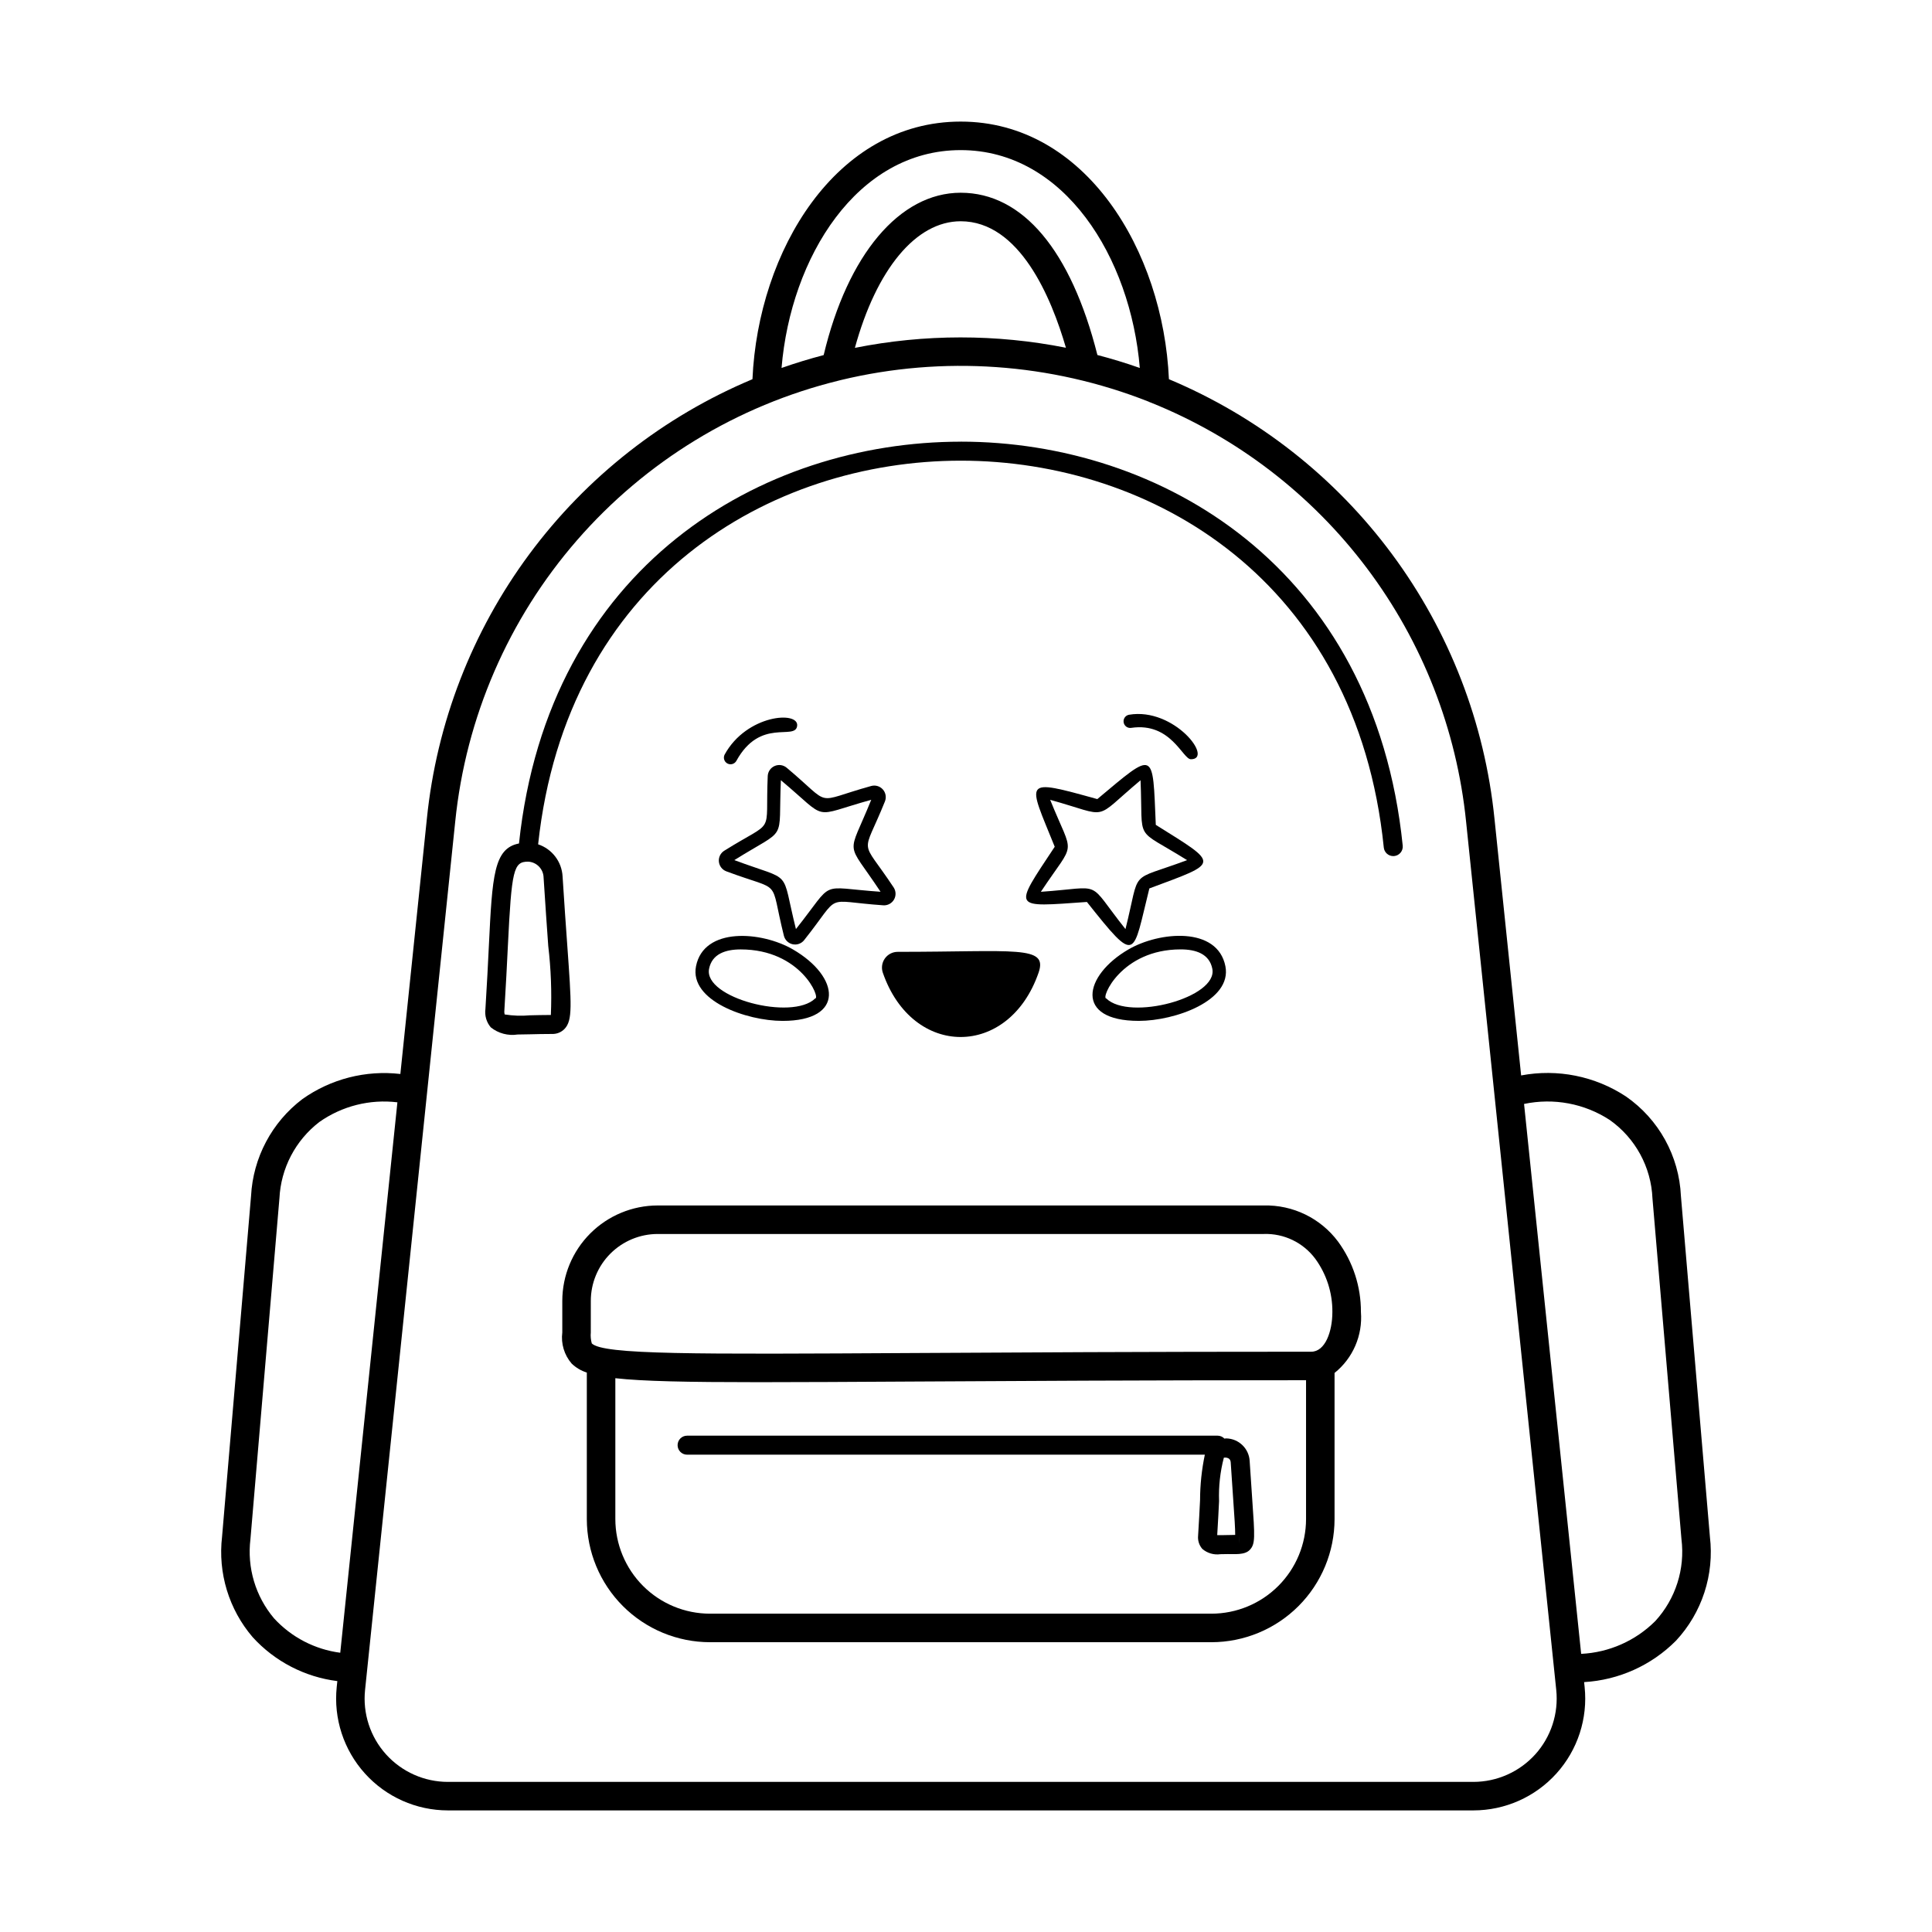 <?xml version="1.0" encoding="UTF-8"?>
<!-- Uploaded to: ICON Repo, www.svgrepo.com, Generator: ICON Repo Mixer Tools -->
<svg fill="#000000" width="800px" height="800px" version="1.1" viewBox="144 144 512 512" xmlns="http://www.w3.org/2000/svg">
 <g>
  <path d="m478.89 463.46h-160.59c-6.703 0.008-13.133 2.676-17.871 7.414-4.742 4.742-7.406 11.168-7.414 17.871v8.355c-0.387 2.988 0.52 5.996 2.492 8.273 1.137 1.086 2.508 1.898 4.008 2.371v38.832c0.012 8.648 3.449 16.941 9.566 23.059 6.117 6.117 14.41 9.555 23.059 9.566h132.91c8.648-0.012 16.941-3.449 23.059-9.566 6.113-6.117 9.555-14.41 9.562-23.059v-38.73c4.863-3.898 7.481-9.953 6.988-16.164 0.027-6.703-2.098-13.238-6.059-18.648-4.625-6.199-11.973-9.77-19.707-9.574zm-178.32 25.285c0.004-4.699 1.875-9.207 5.195-12.527 3.324-3.324 7.828-5.195 12.531-5.199h160.59c5.367-0.191 10.488 2.273 13.691 6.586 2.973 4.09 4.555 9.023 4.516 14.078 0 5.234-1.922 10.535-5.598 10.535-44.566 0-78.938 0.195-105.44 0.348-58.137 0.332-82.188 0.469-85.227-2.547v-0.004c-0.266-0.945-0.352-1.934-0.262-2.914zm164.48 82.898h-132.91c-6.644-0.008-13.016-2.648-17.715-7.348s-7.344-11.074-7.352-17.719v-37.336c7.242 0.809 18.789 1.055 38.121 1.055 10.945 0 24.387-0.078 40.914-0.172 26.207-0.152 60.152-0.344 104.01-0.348v36.805-0.004c-0.008 6.644-2.652 13.016-7.352 17.715s-11.07 7.344-17.715 7.352z"/>
  <path d="m597.14 551.23-7.68-90.277c-0.473-10.594-5.867-20.355-14.586-26.391-8.18-5.383-18.133-7.379-27.758-5.562l-7.066-68.055c-2.582-25.375-11.957-49.582-27.141-70.078-15.184-20.496-35.613-36.516-59.133-46.375-1.516-34.008-22.102-68.27-55.184-68.27-33.082 0-53.668 34.266-55.184 68.27-23.523 9.859-43.953 25.879-59.137 46.375-15.184 20.492-24.562 44.703-27.145 70.078l-7.027 67.672h0.004c-9.18-1.062-18.426 1.305-25.961 6.648-8.102 6.137-13.082 15.535-13.613 25.688l-7.68 90.273c-1.133 9.629 1.809 19.289 8.117 26.648 5.852 6.426 13.809 10.551 22.43 11.633l-0.164 1.578c-0.863 8.344 1.848 16.668 7.469 22.898 5.617 6.234 13.617 9.793 22.008 9.793h271.76c8.391-0.004 16.391-3.562 22.008-9.793 5.621-6.234 8.332-14.555 7.465-22.902l-0.137-1.305h0.004c9.18-0.535 17.844-4.438 24.332-10.961 6.914-7.422 10.203-17.516 8.996-27.586zm-198.55-367.45c27.488 0 45.035 28.445 47.473 57.734-3.68-1.297-7.426-2.441-11.238-3.434-7-27.734-19.809-43.004-36.234-43.004-16.207 0-29.98 16.438-36.309 43.023-3.785 0.992-7.504 2.129-11.164 3.414 2.438-29.285 19.98-57.734 47.473-57.734zm27.895 52.375h-0.004c-18.461-3.664-37.465-3.652-55.926 0.031 5.719-20.836 16.184-33.551 28.031-33.551 15.625 0 24.051 20.27 27.895 33.52zm-209.86 336.72c-4.922-5.824-7.188-13.438-6.254-21.004l7.676-90.266 0.004-0.004c0.371-7.977 4.238-15.387 10.57-20.254 6.016-4.242 13.391-6.106 20.695-5.223l-15.145 145.87c-6.738-0.883-12.953-4.109-17.547-9.117zm334.23 36.051h0.004c-4.191 4.637-10.148 7.289-16.398 7.293h-271.76c-6.25 0-12.207-2.652-16.395-7.293-4.188-4.644-6.207-10.844-5.562-17.062l16.414-158.1 7.481-72.039c2.801-27.586 14.074-53.629 32.27-74.551 18.195-20.926 42.422-35.703 69.352-42.309 0.18-0.031 0.355-0.078 0.531-0.137 27.129-6.535 55.617-4.543 81.574 5.699 0.207 0.113 0.422 0.203 0.645 0.27 22.723 9.137 42.512 24.309 57.23 43.879 14.719 19.566 23.809 42.789 26.285 67.148l23.895 230.14c0.641 6.219-1.379 12.414-5.559 17.062zm12.168-26.641-15.133-145.73c7.836-1.652 16.008-0.125 22.715 4.254 6.789 4.801 10.969 12.48 11.316 20.789l7.68 90.277c0.992 7.906-1.543 15.855-6.934 21.727-5.246 5.231-12.246 8.328-19.645 8.688z"/>
  <path d="m398.61 261.05c-52.742 0.004-109.3 32.941-117.07 106.48-6.695 1.285-7.078 8.648-7.977 26.977-0.23 4.727-0.504 10.301-0.918 16.852-0.246 1.766 0.273 3.551 1.426 4.906 2 1.598 4.578 2.281 7.106 1.891 1.02 0 2.152-0.027 3.414-0.059 1.633-0.039 3.512-0.086 5.656-0.086l0.004-0.004c1.266 0.059 2.5-0.434 3.375-1.352 2.129-2.281 1.852-6.129 0.695-22.32-0.348-4.856-0.773-10.801-1.23-18.07-0.207-3.898-2.777-7.273-6.481-8.512 7.57-70.199 61.598-101.66 112-101.67 50.605 0 104.9 31.703 112.11 102.53 0.133 1.285 1.215 2.262 2.504 2.262 0.082 0 0.168-0.004 0.258-0.012h0.004c1.383-0.141 2.391-1.379 2.25-2.762-7.531-73.953-64.25-107.06-117.12-107.06zm-110.55 115.54c0.461 7.285 0.887 13.246 1.234 18.117v-0.004c0.719 6.062 0.949 12.176 0.691 18.277-2.082 0.004-3.918 0.051-5.519 0.09v-0.004c-2.242 0.207-4.504 0.129-6.727-0.227-0.102-0.375-0.125-0.77-0.07-1.156 0.414-6.578 0.688-12.176 0.922-16.922 0.996-20.32 1.5-22.414 5.379-22.414 2.266 0.121 4.051 1.973 4.09 4.242z"/>
  <path d="m475.18 531.25c-0.156-3.34-2.871-5.988-6.211-6.059-0.184 0-0.312 0.047-0.484 0.055-0.473-0.496-1.125-0.777-1.809-0.777h-140.59c-1.391 0-2.516 1.125-2.516 2.519 0 1.391 1.125 2.516 2.516 2.516h137.21c-0.832 3.949-1.254 7.969-1.266 12.004-0.129 2.633-0.285 5.738-0.516 9.387h0.004c-0.152 1.297 0.25 2.598 1.109 3.582 1.324 1.137 3.074 1.645 4.805 1.398 0.59 0 1.227-0.016 1.926-0.031 1.785-0.043 4.516 0.328 5.875-1.141 1.445-1.551 1.32-3.34 0.629-13.258-0.191-2.723-0.426-6.074-0.684-10.195zm-5.945 19.555c-0.945 0.023-1.977 0.043-2.66 0.016 0.219-3.508 0.367-6.508 0.492-9.066l-0.004 0.004c-0.133-3.859 0.293-7.719 1.27-11.457 0 0.004 1.719-0.324 1.82 1.262 0.262 4.137 0.496 7.5 0.688 10.23 0.289 4.117 0.516 7.352 0.496 8.969-0.77 0.012-1.469 0.027-2.102 0.043zm3.246 2.469v-2.516c0.031-0.004 0 2.516 0 2.516z"/>
  <path d="m459.6 345.21c6.156 0-4.457-13.816-16.383-11.797-0.953 0.16-1.598 1.066-1.441 2.019 0.156 0.957 1.051 1.609 2.008 1.461 10.523-1.559 13.629 8.316 15.816 8.316z"/>
  <path d="m339.14 345.65c6.344-11.574 15.559-5.301 16.109-9.254 0.574-4.106-13.398-3.039-19.203 7.559-0.449 0.852-0.133 1.91 0.711 2.371 0.848 0.465 1.906 0.16 2.383-0.676z"/>
  <path d="m432.04 383.03c13.402 16.863 12.023 14.516 16.551-3.586 18.754-7.004 18.746-6.18 1.707-16.848-0.863-19.859-0.016-19.797-15.5-6.828-20.129-5.59-18.438-5.113-11.285 12.629-11.102 16.77-11.406 16.012 8.527 14.633zm-9.734-27.07c16.277 4.519 10.93 5.719 23.949-5.184 0.738 16.961-1.992 12.207 12.332 21.172-15.832 5.914-12.203 1.801-16.324 18.273-10.609-13.344-5.359-11.059-22.422-9.883 9.375-14.156 8.785-8.707 2.465-24.379z"/>
  <path d="m336.48 374.91c15.254 5.699 11.305 1.273 15.262 17.082 0.285 1.129 1.184 2 2.32 2.246 1.137 0.246 2.316-0.176 3.039-1.086 10.141-12.754 4.707-10.359 20.961-9.238v0.004c1.16 0.078 2.266-0.508 2.852-1.512 0.586-1.008 0.551-2.258-0.09-3.227-8.996-13.586-8.398-7.676-2.309-22.789v-0.004c0.434-1.078 0.219-2.312-0.559-3.18-0.773-0.867-1.973-1.219-3.094-0.906-15.699 4.359-9.898 5.617-22.387-4.848-0.895-0.746-2.133-0.922-3.195-0.453-1.066 0.469-1.773 1.5-1.824 2.664-0.707 16.277 2.281 11.148-11.527 19.793-0.984 0.617-1.535 1.742-1.418 2.898 0.117 1.156 0.879 2.148 1.969 2.555zm14.461-24.145c13.012 10.902 7.664 9.707 23.945 5.188-6.324 15.695-6.898 10.23 2.469 24.375-16.902-1.168-11.859-3.402-22.422 9.883-4.113-16.438-0.445-12.34-16.324-18.273 14.359-8.988 11.594-4.231 12.332-21.168z"/>
  <path d="m381.91 396.25c-1.348-0.004-2.613 0.645-3.398 1.738-0.785 1.094-0.992 2.5-0.559 3.777 7.863 22.77 33.43 22.703 41.281 0.004 2.539-7.34-6.117-5.519-37.324-5.519z"/>
  <path d="m443.05 395.61c-11.883 6.91-14.438 18.934 2.742 18.934 9.586 0 24.746-5.348 22.953-14.477-2.082-10.578-17.422-9.27-25.695-4.457zm22.23 5.133c1.508 7.664-21.949 13.875-28.113 7.856-1.449 0 3.887-13 19.734-13 4.016 0 7.602 1.184 8.379 5.144z"/>
  <path d="m328.45 400.07c-1.785 9.102 13.355 14.477 22.953 14.477 16.566 0 15.234-11.668 2.742-18.934-8.352-4.852-23.637-6.016-25.695 4.457zm3.461 0.68c0.777-3.957 4.363-5.144 8.379-5.144 16 0 21.242 13 19.734 13-6.113 5.969-29.629-0.145-28.113-7.856z"/>
 </g>
</svg>